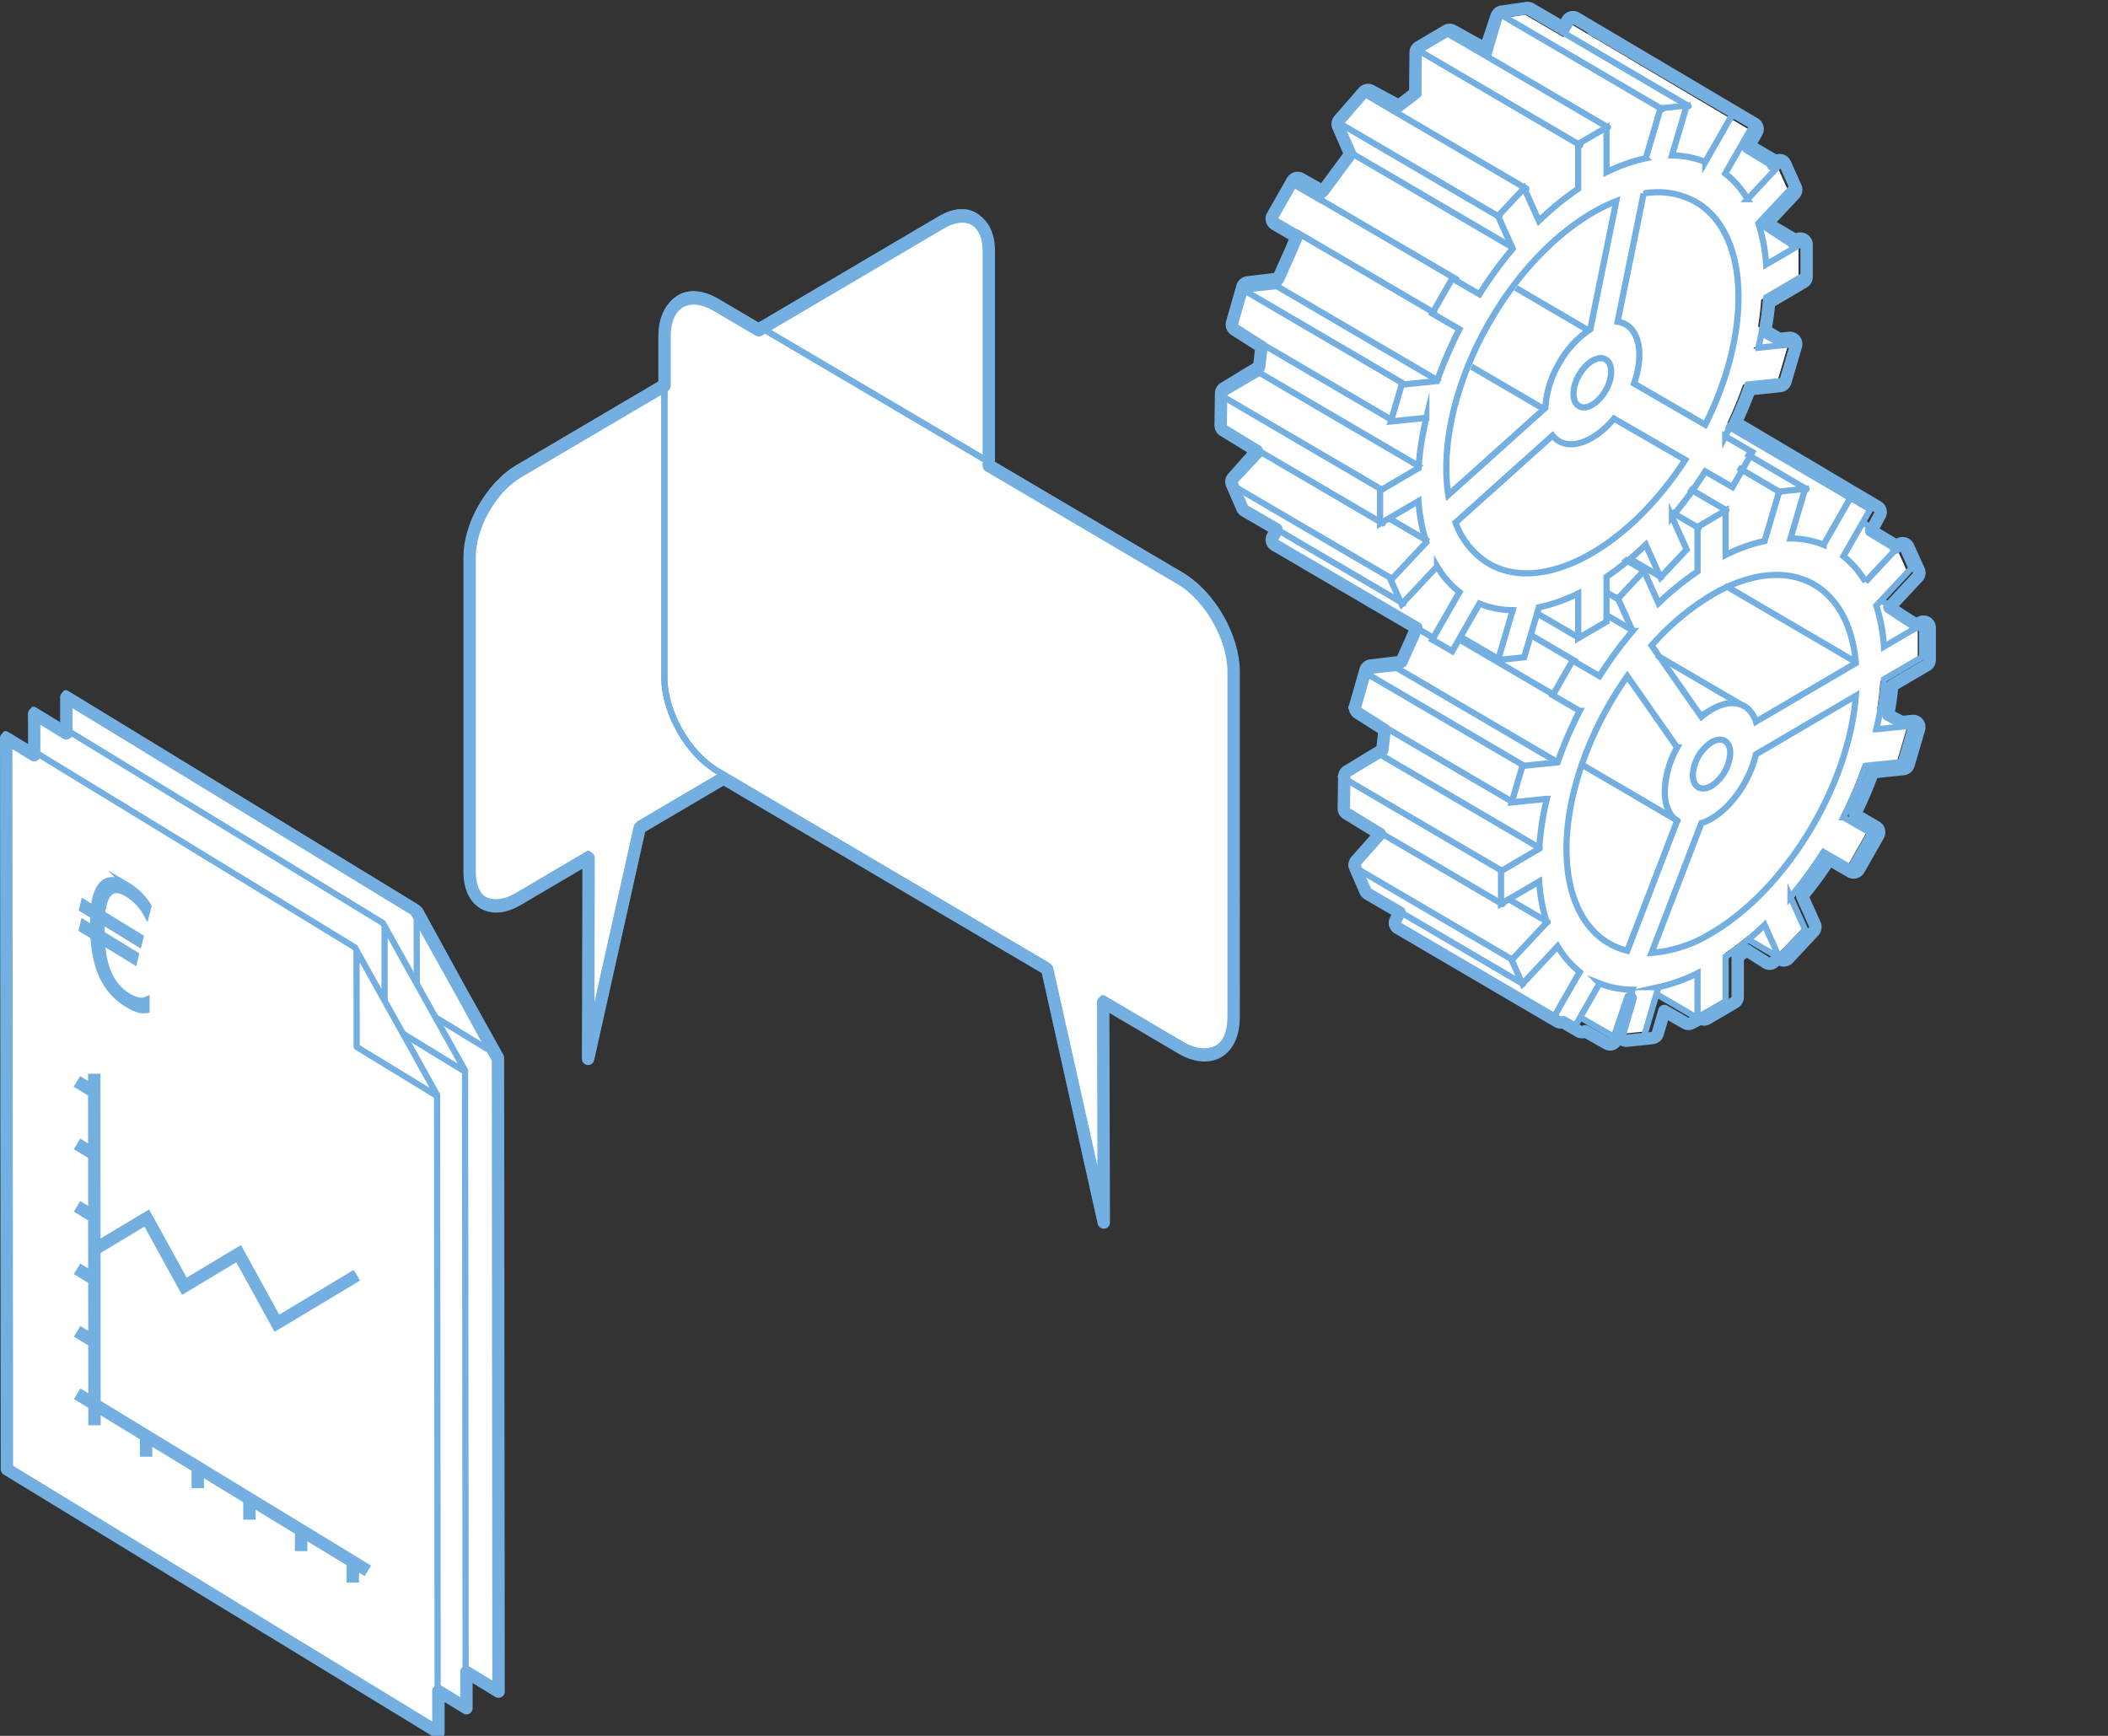 <svg xmlns="http://www.w3.org/2000/svg" width="340" height="280" viewBox="0 0 340 280"><rect x="0" y="0" width="340" height="280" fill="#333333" stroke="none"/><defs><style>.cls-1{fill:#fff;}.cls-2,.cls-3,.cls-4,.cls-6,.cls-7{fill:none;stroke:#73afe1;}.cls-2,.cls-7{stroke-linecap:round;}.cls-2,.cls-3,.cls-7{stroke-linejoin:round;}.cls-4,.cls-6{stroke-miterlimit:10;}.cls-4,.cls-7{stroke-width:2px;}.cls-5{fill:#73afe1;}</style></defs><title>crm-01</title><g id="_1" data-name="1"><path class="cls-1" d="M151.667,35.33,83.461,75.515c-4.283,2.52-7.75,8.63-7.75,13.644V139.98c0,5.015,3.467,7.029,7.746,4.509l11.436-6.738-.081,32.42,8.322-37.275L151.667,104.3c4.279-2.523,7.75-8.63,7.753-13.639V39.838c0-5.008-3.471-7.031-7.753-4.508"/><path class="cls-2" d="M151.667,35.33,83.461,75.515c-4.283,2.52-7.75,8.63-7.75,13.644V139.98c0,5.015,3.467,7.029,7.746,4.509l11.436-6.738-.081,32.42,8.322-37.275L151.667,104.3c4.279-2.523,7.75-8.63,7.753-13.639V39.838c0-5.008-3.471-7.031-7.753-4.508"/><path class="cls-2" d="M151.667,35.33,83.461,75.515c-4.283,2.52-7.75,8.63-7.75,13.644V139.98c0,5.015,3.467,7.029,7.746,4.509l11.436-6.738-.081,32.42,8.322-37.275L151.667,104.3c4.279-2.523,7.75-8.63,7.753-13.639V39.838C159.417,34.83,155.949,32.807,151.667,35.33Z"/><path class="cls-1" d="M115.659,48.669l74.77,44.085c4.694,2.763,8.5,9.47,8.5,14.968v55.755c0,5.5-3.8,7.708-8.493,4.945L177.9,161.03l.088,35.567L168.864,155.7l-53.205-31.368c-4.693-2.767-8.5-9.464-8.5-14.963V53.619c0-5.5,3.805-7.717,8.5-4.95"/><path class="cls-2" d="M115.659,48.669l74.77,44.085c4.694,2.763,8.5,9.47,8.5,14.968v55.755c0,5.5-3.8,7.708-8.493,4.945L177.9,161.03l.088,35.567L168.864,155.7l-53.205-31.368c-4.693-2.767-8.5-9.464-8.5-14.963V53.619c0-5.5,3.805-7.717,8.5-4.95"/><path class="cls-2" d="M115.659,48.669l74.77,44.085c4.694,2.763,8.5,9.47,8.5,14.968v55.755c0,5.5-3.8,7.708-8.493,4.945L177.9,161.03l.088,35.567L168.864,155.7l-53.205-31.368c-4.693-2.767-8.5-9.464-8.5-14.963V53.619C107.161,48.12,110.965,45.9,115.659,48.669Z"/><path class="cls-1" d="M80.178,170.173l-12.952-7.91-.017-15.8M10.721,229.81l-.118-118,56.333,34.4L80.194,170l.1,102.3Z"/><path class="cls-3" d="M80.178,170.173l-12.952-7.91-.017-15.8M10.721,229.81l-.118-118,56.333,34.4L80.194,170l.1,102.3Z"/><path class="cls-1" d="M74.992,172.849,62.04,164.938l-.017-15.8M5.535,232.485l-.118-118,56.333,34.4,13.258,23.789.1,102.3Z"/><path class="cls-3" d="M74.992,172.849,62.04,164.938l-.017-15.8M5.535,232.485l-.118-118,56.333,34.4,13.258,23.789.1,102.3Z"/><polygon class="cls-1" points="1.019 236.416 70.596 278.905 70.493 176.606 64.449 165.762 57.508 153.073 57.508 153.307 57.234 152.816 0.902 118.417 1.019 236.416"/><path class="cls-3" d="M70.477,176.78l-12.952-7.911-.017-15.8M1.02,236.416l-.118-118,56.333,34.4,13.258,23.79.1,102.3Z"/><path class="cls-4" d="M59.331,253.387,12.443,224.82m2.784-8.376-2.791-1.7m2.784-8.376-2.791-1.7m2.783-8.376-2.791-1.7m2.784-8.376-2.792-1.7m2.784-8.374-2.791-1.7M56.9,251.908l0,3.375m-8.334-8.454,0,3.376m-8.337-8.45,0,3.375M31.9,236.676l0,3.376M23.568,231.6v3.376m-8.351-33.428,8.457-5.077,6.06,11.01,8.754-5.257,6.176,11.22,12.9-7.746M15.2,173.2l.041,56.7"/><path class="cls-5" d="M16.433,151.872c.216,3.929,1.4,7.088,4.184,8.793,1.389.85,2.318.9,3.011.587l0,1.669c-.741.138-1.629-.046-3.083-.934-3.7-2.264-5.172-5.988-5.47-10.941l-1.85-1.135.251-1.051,1.559.958v-1.179c0-.333,0-.543,0-.925l-1.771-1.083.251-1.052,1.6.983c.361-3.578,1.878-5.908,5.38-3.768a9.822,9.822,0,0,1,3.445,3.391l-.317,1.238a8.608,8.608,0,0,0-3.106-3.254c-2.571-1.575-3.756.165-4.05,3.216l6.185,3.783-.254,1.051L16.39,148.54c0,.563,0,.746,0,.928,0,.383,0,.764.025,1.186l5.485,3.358-.253,1.048Z"/><path class="cls-6" d="M16.433,151.872c.216,3.929,1.4,7.088,4.184,8.793,1.389.85,2.318.9,3.011.587l0,1.669c-.741.138-1.629-.046-3.083-.934-3.7-2.264-5.172-5.988-5.47-10.941l-1.85-1.135.251-1.051,1.559.958v-1.179c0-.333,0-.543,0-.925l-1.771-1.083.251-1.052,1.6.983c.361-3.578,1.878-5.908,5.38-3.768a9.822,9.822,0,0,1,3.445,3.391l-.317,1.238a8.608,8.608,0,0,0-3.106-3.254c-2.571-1.575-3.756.165-4.05,3.216l6.185,3.783-.254,1.051L16.39,148.54c0,.563,0,.746,0,.928,0,.383,0,.764.025,1.186l5.485,3.358-.253,1.048Z"/><path class="cls-7" d="M67.318,147.33l6.94,12.443L67.318,147.1Zm0,0-.274-.49L10.7,112.46,10.7,118.3l-5.189-3.166.007,6.685L1,119.06,1.118,237l69.6,42.465-.006-6.685,4.519,2.758-.006-5.839,5.189,3.166-.1-102.244-6.048-10.844,6.032,11.018m118.676-6.7V108.359c0-5.5-3.8-12.2-8.5-14.962L159.483,75.14V40.51c0-5.006-3.472-7.029-7.755-4.506L122.385,53.28l-6.7-3.949c-4.7-2.766-8.5-.549-8.5,4.947v7.954L83.5,76.173c-4.284,2.519-7.752,8.628-7.752,13.64v50.8c0,5.013,3.468,7.026,7.748,4.507l11.439-6.736L94.856,170.8l8.324-37.261,13.526-7.964L168.9,156.322l9.124,40.874-.088-35.551,12.537,7.388C195.163,171.8,198.967,169.587,198.966,164.091Z"/><polygon class="cls-1" points="274.228 94.139 255.106 163.772 260.825 167.014 263.434 159.357 267.203 160.094 273.505 163.701 278.286 161.197 278.213 153.689 281.618 150.819 286.614 153.983 290.962 149.494 288.283 143.386 293.279 136.612 301.538 117.695 307.841 117.032 302.262 114.014 302.841 105.258 309.434 100.911 303.277 96.864 306.029 88.031 299.945 84.35 274.228 94.139"/><polygon class="cls-1" points="250.615 163.923 224.826 148.832 225.913 146.773 219.973 143.31 218.307 139.482 222.942 134.259 216.568 130.357 216.643 125.205 222.726 121.524 223.232 117.179 218.38 114.088 220.047 108.273 225.551 107.609 227.726 102.754 229.101 99.516 224.826 97.012 228.014 91.417 232.36 93.848 237.647 86.707 235.476 81.702 239.387 77.211 244.457 79.933 248.007 77.211 248.08 70.144 252.57 67.496 258.945 71.029 261.119 64.552 265.175 63.962 271.332 67.566 272.49 65.434 301.321 82.51 300.234 84.498 277.456 120.96 255.54 163.628 250.615 163.923"/><path class="cls-1" d="M309.307,106.305v-5.179l-6.024,3.539a26.958,26.958,0,0,0-1.208-6.483l5.548-5.942-1.7-3.787-5.559,5.957a14.54,14.54,0,0,0-3.484-4.049l4.253-7.465L298,81.077l-4.258,7.467a14.141,14.141,0,0,0-5.221-1l2.306-7.849-4.1.428-2.3,7.828a26.659,26.659,0,0,0-6.159,2.205V83.123l-4.432,2.6v7.034a47.346,47.346,0,0,0-6.163,5.031l-2.295-5.131-4.1,4.388,2.3,5.141a65.157,65.157,0,0,0-5.223,7.137l-4.253-2.469-3.136,5.5,4.256,2.469a65.554,65.554,0,0,0-3.487,8.143l-5.558.578-1.7,5.777,5.548-.575a47.757,47.757,0,0,0-1.207,7.9l-6.024,3.539v5.177l6.024-3.537a26.857,26.857,0,0,0,1.208,6.486l-5.549,5.94,1.7,3.784,5.558-5.955a14.5,14.5,0,0,0,3.487,4.049l-4.256,7.468,3.135,1.82,4.254-7.471a14.317,14.317,0,0,0,5.223,1l-2.3,7.848,4.1-.428,2.295-7.827a26.351,26.351,0,0,0,6.163-2.209v7.031l4.432-2.6v-7.034a46.635,46.635,0,0,0,6.159-5.026l2.3,5.126,4.1-4.389-2.306-5.137a65.006,65.006,0,0,0,5.224-7.138L298,139.638l3.133-5.5-4.253-2.472a65.864,65.864,0,0,0,3.484-8.14l5.559-.578,1.7-5.778-5.548.575a47.989,47.989,0,0,0,1.208-7.9Zm-10.459.962-15.781,9.269c-.944-2.931-3.707-3.855-7.01-1.914a11.969,11.969,0,0,0-1.6,1.153l-7.867-11.29a40.436,40.436,0,0,1,9.465-7.981c11.879-6.978,21.672-2.114,22.791,10.763M273.1,124.986a6.662,6.662,0,0,1,2.953-5.188c1.633-.959,2.956-.189,2.956,1.714a6.653,6.653,0,0,1-2.956,5.187c-1.628.959-2.953.186-2.953-1.713M253.153,136.7c0-8.95,3.8-19.1,9.6-27.369l7.873,11.293a15.212,15.212,0,0,0-1.959,6.96c0,2.247.752,3.829,1.955,4.66l-7.872,20.545c-5.8-1.451-9.6-7.137-9.6-16.089m22.9,13.29a21.146,21.146,0,0,1-9.471,3.141l7.87-20.533a8.38,8.38,0,0,0,1.6-.726c3.306-1.943,6.07-6.116,7.013-10.166l15.778-9.267c-1.116,14.2-10.909,30.567-22.791,37.551"/><path class="cls-6" d="M310.018,105.979V100.7l-6.153,3.607a27.47,27.47,0,0,0-1.233-6.608l5.667-6.057-1.734-3.859-5.679,6.072a14.79,14.79,0,0,0-3.559-4.128l4.345-7.608-3.2-1.855-4.35,7.612a14.472,14.472,0,0,0-5.333-1.022l2.356-8-4.183.435-2.35,7.979a27.213,27.213,0,0,0-6.29,2.248V82.352L273.8,85.006v7.169A48.361,48.361,0,0,0,267.5,97.3l-2.345-5.231-4.184,4.473,2.353,5.24a66.341,66.341,0,0,0-5.334,7.274l-4.345-2.516-3.2,5.607,4.348,2.516a66.649,66.649,0,0,0-3.562,8.3l-5.677.589-1.734,5.888,5.666-.586a48.681,48.681,0,0,0-1.233,8.054l-6.153,3.607v5.276l6.153-3.6a27.31,27.31,0,0,0,1.235,6.61l-5.668,6.055,1.734,3.857,5.677-6.07a14.783,14.783,0,0,0,3.562,4.128l-4.348,7.611,3.2,1.855,4.346-7.614a14.641,14.641,0,0,0,5.334,1.021l-2.353,8,4.184-.436,2.345-7.978a26.975,26.975,0,0,0,6.295-2.252v7.166l4.527-2.654V154.32a47.7,47.7,0,0,0,6.29-5.123l2.35,5.225,4.183-4.473-2.356-5.237a66.1,66.1,0,0,0,5.336-7.274l4.347,2.516,3.2-5.607-4.345-2.519a66.741,66.741,0,0,0,3.559-8.3l5.679-.589,1.734-5.888-5.667.586a48.929,48.929,0,0,0,1.233-8.056Zm-10.682.98-16.118,9.448c-.965-2.988-3.787-3.929-7.161-1.951a12.368,12.368,0,0,0-1.632,1.175l-8.035-11.506a41.245,41.245,0,0,1,9.667-8.135C288.19,88.878,298.193,93.835,299.336,106.959Zm-26.3,18.06a6.785,6.785,0,0,1,3.016-5.287c1.667-.977,3.019-.192,3.019,1.747a6.782,6.782,0,0,1-3.019,5.287C274.394,127.743,273.041,126.956,273.041,125.019Zm-20.378,11.944c0-9.124,3.883-19.473,9.808-27.9l8.041,11.511a15.475,15.475,0,0,0-2,7.094c0,2.291.768,3.9,2,4.749l-8.039,20.941C256.542,151.882,252.663,146.086,252.663,136.963Zm23.394,13.545a21.646,21.646,0,0,1-9.673,3.2l8.038-20.929a8.623,8.623,0,0,0,1.635-.739c3.377-1.981,6.2-6.235,7.164-10.362l16.115-9.445C298.2,126.7,288.193,143.39,276.057,150.508Z"/><path class="cls-2" d="M273.993,85.168,248.121,70.005m30.318,12.3L252.567,67.145M299.158,106.7,278.523,94.606m2.063,18.914-13.106-7.675m3.1,26.539-15.414-9.028M287.131,79.4l-25.87-15.16M291.379,78.9,265.51,63.732M261,96.655l-25.87-15.163m16.09,41.455-25.871-15.164m20.341,15.666-25.873-15.16m24.006,20.99-25.87-15.16m30.4,22.675L222.488,121.63m19.646,18.777-25.871-15.163m26.059,20.6L216.45,130.685m27.386,24.06-25.873-15.164m27.683,19.133-20.065-11.762-5.807-3.4m41.184,24.1-5.9-3.449m18.671-.018-6.409-3.751m19.642-5.962-4.964-2.9m26.3-34.494-4.961-2.9m6.651-13.467-6.372-3.728m2.937-9.1L300.62,84.4m-1.842-3.868L275.62,66.962m-25.1,97.3L227.543,150.8m22.087-2.073-6.279-3.673m19.955-43.378L237.437,86.511m16.7,20.168L232.145,93.792m18.437,18.269L228.591,99.174m36.758-7.033-25.87-15.163"/><path class="cls-6" d="M225.826,146.943l-1.163,2.157,3.2,1.849m-4.975-16.536-4.839,5.171,1.732,3.856M223,117.125q-.375,2.292-.526,4.542l-6.142,3.6v5.273M239.355,76.89l-4.179,4.464,2.351,5.234a66.048,66.048,0,0,0-5.326,7.266l-4.34-2.513-3.2,5.6L229,99.451a66.469,66.469,0,0,0-3.558,8.287l-5.67.591-1.732,5.878M252.5,67.183l-4.523,2.648v7.158q-1.821,1.24-3.573,2.7m20.9-16-4.178.435-1.989,6.762m16.68-3.94-3.2-1.852-1.081,1.9"/><polygon class="cls-1" points="235.935 102.196 241.657 105.431 244.265 97.778 248.032 98.515 254.335 102.122 259.115 99.618 259.042 92.113 262.448 89.24 267.446 92.405 271.791 87.915 269.111 81.805 274.11 75.033 282.367 56.116 288.668 55.456 283.092 52.439 283.671 43.676 290.263 39.332 284.106 35.285 286.859 26.452 280.774 22.771 255.059 32.563 235.935 102.196"/><polygon class="cls-1" points="241.947 2.97 239.775 9.447 233.398 5.913 228.91 8.565 228.836 15.632 225.286 18.354 220.214 15.632 216.304 20.123 218.478 25.128 213.189 32.269 208.842 29.838 205.657 35.433 209.929 37.934 208.554 41.175 206.381 46.033 200.876 46.693 199.208 52.512 204.062 55.6 203.554 59.941 197.471 63.622 197.395 68.778 203.774 72.677 199.138 77.906 200.803 81.734 206.74 85.191 205.657 87.252 231.443 102.344 236.37 102.049 258.283 59.381 281.061 22.919 282.151 20.931 253.32 3.855 252.161 5.99 246.003 2.383 241.947 2.97"/><path class="cls-2" d="M254.885,23.423,228.862,8.181m30.494,12.366L233.334,5.306m15.337,60.465-11.586-6.779m19.578-5.426-12.555-7.353M268.1,17.624,242.078,2.379m30.295,14.743L246.35,1.877m-4.531,33.1L215.8,19.732M231.98,61.407,205.957,46.165m20.459,15.747L200.393,46.67m24.147,21.1L198.518,52.532m30.581,22.8L203.077,60.087m19.762,18.874L196.817,63.717m26.211,20.715L197.005,69.19M224.55,93.376,198.527,78.134m27.845,19.23L206.19,85.542l-5.841-3.42m41.424,24.222-5.933-3.468m18.784-.017-6.448-3.772m19.758-5.994-4.994-2.917M289.4,55.5,284.4,52.58M291.1,39.04l-6.408-3.747m2.954-9.149-5.973-3.488m-1.851-3.892-23.3-13.645m-25.246,97.827L208.163,89.409m22.216-2.084-6.315-3.693m20.073-43.614L218.114,24.776m16.8,20.276L212.792,32.1m18.545,18.364-22.12-12.957m36.973-7.07L220.167,15.191"/><path class="cls-6" d="M206.445,85.586l-1.169,2.166,3.218,1.86m-5.011-16.631-4.871,5.2,1.743,3.879M203.6,55.587q-.379,2.306-.529,4.572l-6.185,3.623v5.3m23.184-53.968L215.86,19.6l2.369,5.263a66.986,66.986,0,0,0-5.365,7.312L208.5,29.649l-3.22,5.636,4.37,2.526a67.114,67.114,0,0,0-3.583,8.336l-5.708.591-1.743,5.917m34.7-47.308-4.554,2.665v7.2q-1.833,1.248-3.6,2.713M246.205,1.833,242,2.27l-2,6.8m16.8-3.96L253.57,3.25l-1.089,1.9"/><path class="cls-1" d="M278.772,78.133l3.134-5.5-4.259-2.471a65.019,65.019,0,0,0,3.5-8.143l5.548-.575,1.7-5.781-5.56.578a48.234,48.234,0,0,0,1.226-7.9l6.017-3.536V39.621l-6.018,3.536a26.841,26.841,0,0,0-1.223-6.468l5.559-5.957-1.7-3.784-5.549,5.94a14.442,14.442,0,0,0-3.5-4.026l4.257-7.474-3.134-1.819-4.258,7.473a14.335,14.335,0,0,0-5.213-1.026l2.3-7.828-4.1.422-2.3,7.848a26.577,26.577,0,0,0-6.159,2.186l0-7.029-4.435,2.608v7.025a47.291,47.291,0,0,0-6.154,5.049l-2.305-5.141-4.1,4.386,2.3,5.129a64.978,64.978,0,0,0-5.208,7.152l-4.261-2.472-3.133,5.5,4.258,2.471a65.025,65.025,0,0,0-3.5,8.143l-5.55.572-1.7,5.781,5.56-.578a48.451,48.451,0,0,0-1.226,7.907L223.58,78.69v5.173l6.017-3.536a27.031,27.031,0,0,0,1.227,6.471l-5.562,5.955,1.7,3.786,5.55-5.945a14.4,14.4,0,0,0,3.5,4.028l-4.258,7.477,3.133,1.817,4.261-7.477a14.112,14.112,0,0,0,5.206,1.03l-2.295,7.83,4.1-.428,2.305-7.845a26.371,26.371,0,0,0,6.156-2.182l0,7.025,4.434-2.605V92.239a47.946,47.946,0,0,0,6.155-5.052l2.3,5.141,4.1-4.386-2.3-5.129a64.8,64.8,0,0,0,5.212-7.149Zm-4.256-9.8-11.159-6.473c1.441-4.094,1.032-7.934-1.3-9.291a3.693,3.693,0,0,0-1.261-.427l4.073-20.138a12.289,12.289,0,0,1,8.159,1.312c8.4,4.872,8.9,20.173,1.491,35.017m-19.776-7.8c1.151-2.02,3.026-3.126,4.178-2.456s1.154,2.858,0,4.881-3.028,3.126-4.179,2.454-1.154-2.858,0-4.879m-14.107-8.187c5.422-9.511,12.907-16.371,19.95-19.153l-4.074,20.15a15.418,15.418,0,0,0-4.9,5.371,15.611,15.611,0,0,0-2.133,6.972L234.262,79.377c-1.159-7.544.951-17.518,6.371-27.033m0,37.825a12.48,12.48,0,0,1-5.23-6.459l15.2-13.685a3.692,3.692,0,0,0,1,.888c2.338,1.354,5.838-.221,8.619-3.545l11.158,6.474c-8.989,13.929-22.345,21.2-30.748,16.327"/><path class="cls-6" d="M279.423,78.57l3.227-5.647-4.385-2.537a66.844,66.844,0,0,0,3.607-8.359l5.712-.591,1.747-5.934-5.724.594a49.427,49.427,0,0,0,1.262-8.114l6.2-3.631V39.035l-6.2,3.63a27.445,27.445,0,0,0-1.26-6.64l5.725-6.116-1.749-3.884-5.714,6.1a14.825,14.825,0,0,0-3.6-4.132l4.384-7.672-3.227-1.869-4.384,7.673a14.8,14.8,0,0,0-5.367-1.054l2.368-8.036-4.217.434-2.371,8.056a27.41,27.41,0,0,0-6.342,2.244l0-7.215-4.567,2.676,0,7.212a48.608,48.608,0,0,0-6.337,5.183l-2.373-5.277-4.218,4.5,2.365,5.266a67.038,67.038,0,0,0-5.363,7.341l-4.387-2.537-3.226,5.65,4.385,2.537a66.578,66.578,0,0,0-3.606,8.36l-5.714.587-1.745,5.934,5.724-.593a49.6,49.6,0,0,0-1.263,8.117l-6.195,3.633v5.311l6.195-3.631a27.671,27.671,0,0,0,1.265,6.643l-5.728,6.113,1.747,3.888,5.714-6.1a14.8,14.8,0,0,0,3.606,4.136l-4.385,7.675,3.226,1.865,4.387-7.675a14.583,14.583,0,0,0,5.362,1.056l-2.364,8.039,4.218-.439,2.373-8.054a27.2,27.2,0,0,0,6.338-2.24v7.212l4.565-2.674V93.051a49.322,49.322,0,0,0,6.337-5.186l2.372,5.277,4.218-4.5-2.368-5.265a66.571,66.571,0,0,0,5.365-7.339ZM275.04,68.512l-11.489-6.646c1.484-4.2,1.063-8.144-1.342-9.537a3.829,3.829,0,0,0-1.3-.439l4.194-20.673a12.686,12.686,0,0,1,8.4,1.348C282.154,37.566,282.665,53.274,275.04,68.512ZM254.678,60.5c1.185-2.074,3.116-3.209,4.3-2.522s1.188,2.934,0,5.011-3.119,3.209-4.3,2.519S253.49,62.575,254.678,60.5ZM240.153,52.1c5.582-9.764,13.29-16.807,20.541-19.662L256.5,53.119a15.827,15.827,0,0,0-5.051,5.514,15.989,15.989,0,0,0-2.2,7.157L233.594,79.848C232.4,72.1,234.572,61.863,240.153,52.1Zm0,38.83a12.823,12.823,0,0,1-5.385-6.63l15.649-14.049a3.8,3.8,0,0,0,1.032.911c2.407,1.39,6.012-.227,8.875-3.639l11.489,6.646C262.558,88.465,248.805,95.931,240.153,90.926Z"/><path class="cls-7" d="M309.006,100.848a1.008,1.008,0,0,0-.253-.238l-4.011-2.638,4.563-4.892a1,1,0,0,0,.181-1.092l-1.7-3.779a1,1,0,0,0-1.643-.273l-.373.4a1,1,0,0,0-.451-.608l-3.519-2.13c.007-.011.013-.022.019-.033l.276-.44.695-1.265.17-.3a1.179,1.179,0,0,0,.055-.113l.2-.358a1,1,0,0,0-.367-1.341L279.942,68.173c.906-1.93,1.653-3.707,2.266-5.394l4.91-.509a1,1,0,0,0,.857-.713l1.693-5.774a1,1,0,0,0-1.063-1.276l-1.728.18L284.682,53.5a47.282,47.282,0,0,0,.659-4.716l5.555-3.267a1,1,0,0,0,.493-.862V39.481a1,1,0,0,0-1.507-.862l-.74.435a.973.973,0,0,0-.252-.239l-4.012-2.638,4.563-4.892a1,1,0,0,0,.181-1.091l-1.694-3.78a1,1,0,0,0-1.644-.273l-.373.4a1,1,0,0,0-.451-.608L281.942,23.8a.381.381,0,0,1,.019-.034l.275-.44.7-1.264.17-.3a1.073,1.073,0,0,0,.056-.113c.065-.119.13-.239.2-.358a1,1,0,0,0-.367-1.341L254.208,2.9a1,1,0,0,0-1.388.384l-.665,1.224L246.9,1.427a1,1,0,0,0-.649-.127l-4.049.587a1,1,0,0,0-.8.671l-1.786,5.329L234.3,4.941a1,1,0,0,0-.994.014L228.824,7.6a1,1,0,0,0-.491.85q-.034,3.286-.068,6.572l-2.645,2.029-4.493-2.413a1,1,0,0,0-1.228.224L216,19.352a1,1,0,0,0-.163,1.054q.97,2.235,1.94,4.469-2.206,2.98-4.412,5.96l-3.57-2a1,1,0,0,0-1.358.378L205.255,34.8a1,1,0,0,0,.364,1.357l3.506,2.054q-.516,1.214-1.03,2.428-.966,2.159-1.93,4.316l-4.933.592a1,1,0,0,0-.842.718l-1.665,5.812a1,1,0,0,0,.425,1.119l4.316,2.747q-.189,1.613-.377,3.227L197.435,62.6a1,1,0,0,0-.482.84l-.075,5.149a1,1,0,0,0,.478.868l5.348,3.271-3.835,4.329a1,1,0,0,0-.169,1.062l1.662,3.823a1,1,0,0,0,.414.466l5.1,2.97-.636,1.212a1,1,0,0,0,.38,1.328l22.829,13.369q-.246.576-.49,1.153l-1.929,4.317-4.933.592a1,1,0,0,0-.843.717l-1.664,5.812a1,1,0,0,0,.424,1.119l4.316,2.747-.377,3.227-5.653,3.423a1,1,0,0,0-.482.841l-.076,5.149a1,1,0,0,0,.478.867l5.348,3.271q-1.917,2.164-3.835,4.33a1,1,0,0,0-.168,1.061l1.661,3.824a1,1,0,0,0,.414.465l5.1,2.971-.636,1.212a1,1,0,0,0,.38,1.327l25.738,15.073a1,1,0,0,0,.566.135l.36-.022,2.514,1.459a1,1,0,0,0,1.021-.011l3.515,1.989a1,1,0,0,0,1.439-.548q1.161-3.408,2.321-6.817l.049.01-1.645,5.612a1,1,0,0,0,1.064,1.276l4.089-.427a1,1,0,0,0,.856-.713l1.071-3.651,3.4,1.95a1,1,0,0,0,.962.018l1.478-.774c.023.015.046.03.071.044a1,1,0,0,0,1-.006l4.425-2.6a1,1,0,0,0,.494-.862V154.35q.722-.511,1.439-1.067l3.176,2.013a1,1,0,0,0,1.254-.149l.707-.731a1,1,0,0,0,1.6.182l4.089-4.38a1,1,0,0,0,.181-1.091l-2.04-4.553a65.464,65.464,0,0,0,4.359-5.956l3.424,1.986a1,1,0,0,0,1.371-.37l3.129-5.494a1,1,0,0,0-.367-1.36l-3.438-2a65.84,65.84,0,0,0,2.912-6.811l4.91-.509a1,1,0,0,0,.856-.713l1.694-5.773a1,1,0,0,0-1.064-1.277l-1.727.18-2.2-1.188a47.316,47.316,0,0,0,.66-4.717l5.554-3.266a1,1,0,0,0,.493-.862v-5.173a1,1,0,0,0-1.507-.862Z"/></g></svg>